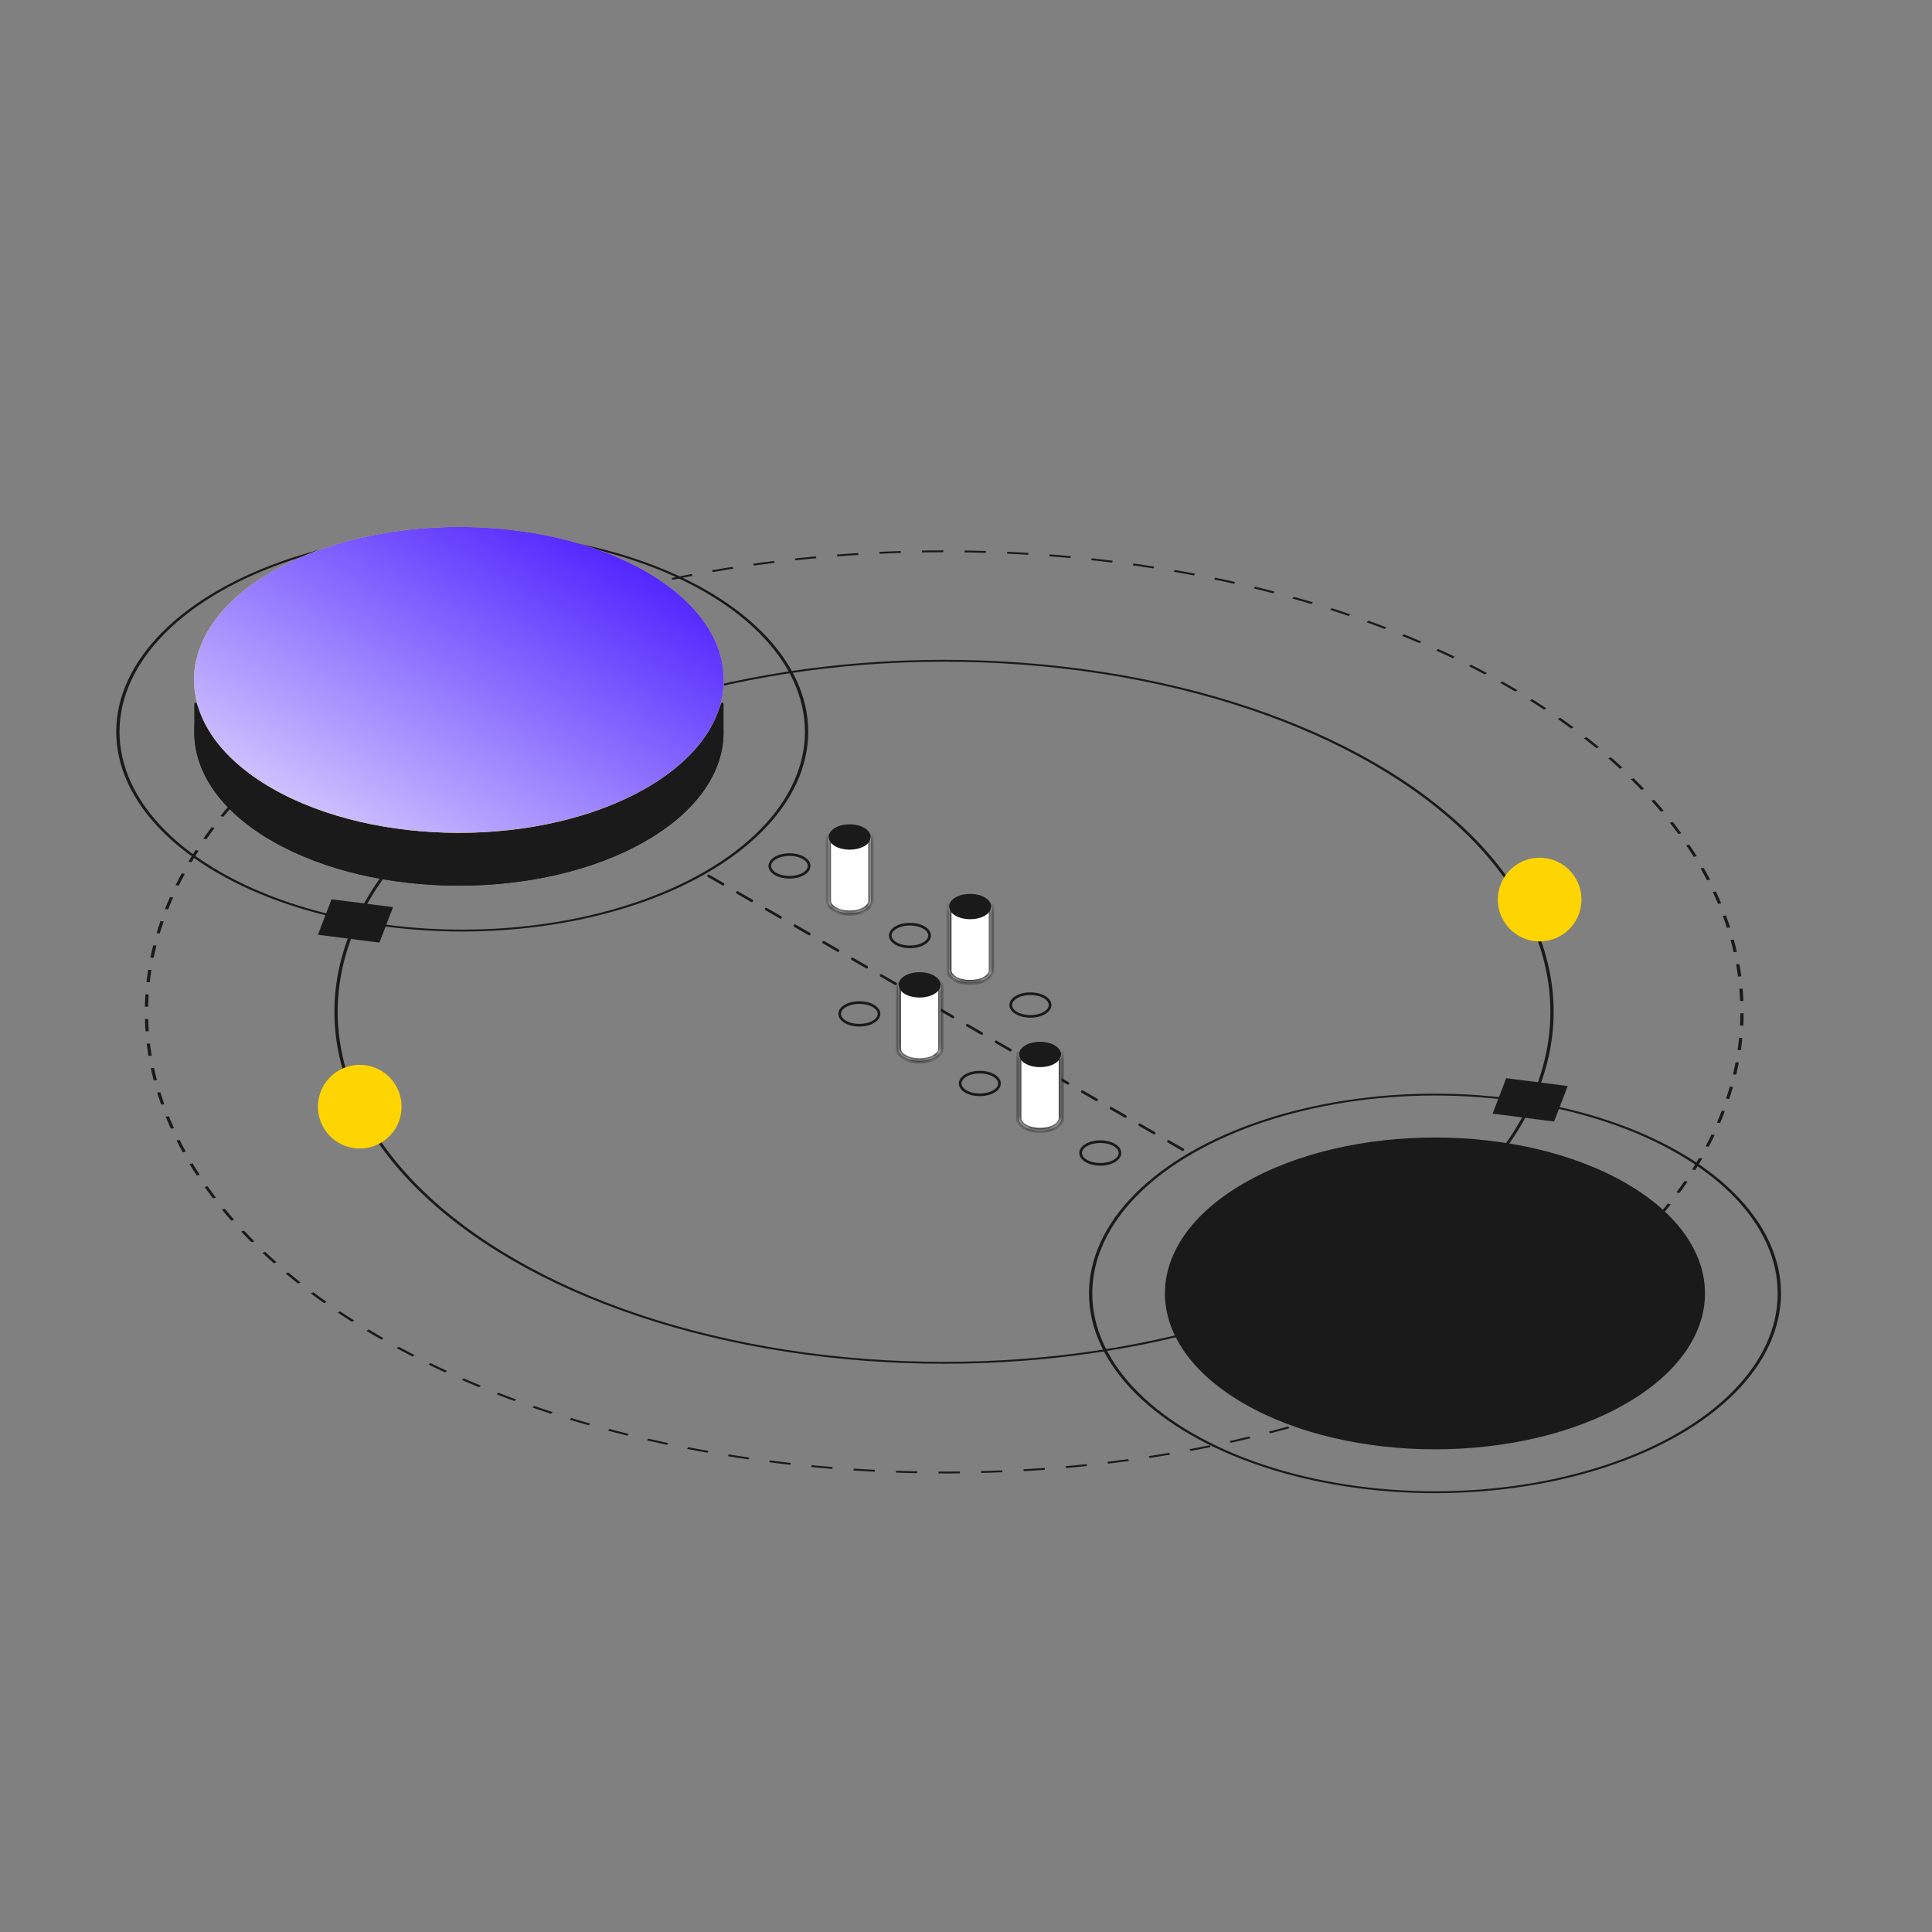 <svg width="340" height="340" viewBox="0 0 340 340" fill="none" xmlns="http://www.w3.org/2000/svg">
<rect x="0" y="0" width="340" height="340" fill="#808080" stroke="none"/>
<path d="M208.162 202.325L124.615 154.089" stroke="#1A1A1A" stroke-width="0.468" stroke-linecap="round" stroke-dasharray="2.92 2.92"/>
<path d="M178.892 175.457C177.541 176.237 177.541 177.502 178.892 178.282C180.244 179.062 182.435 179.062 183.786 178.282C185.138 177.502 185.138 176.237 183.786 175.457C182.435 174.676 180.244 174.676 178.892 175.457Z" stroke="#1A1A1A" stroke-width="0.468"/>
<path d="M168.286 169.333C166.935 170.113 166.935 171.378 168.286 172.158C169.637 172.938 171.828 172.938 173.18 172.158C174.531 171.378 174.531 170.113 173.18 169.333C171.828 168.552 169.637 168.552 168.286 169.333Z" fill="#1A1A1A" stroke="#1A1A1A" stroke-width="0.468"/>
<path d="M157.687 163.223C156.335 164.003 156.335 165.268 157.687 166.049C159.038 166.829 161.229 166.829 162.581 166.049C163.932 165.268 163.932 164.003 162.581 163.223C161.229 162.443 159.038 162.443 157.687 163.223Z" stroke="#1A1A1A" stroke-width="0.468"/>
<path d="M147.084 157.099C145.732 157.879 145.732 159.144 147.084 159.924C148.435 160.705 150.626 160.705 151.978 159.924C153.329 159.144 153.329 157.879 151.978 157.099C150.626 156.319 148.435 156.319 147.084 157.099Z" fill="#1A1A1A" stroke="#1A1A1A" stroke-width="0.468"/>
<path d="M136.489 150.975C135.137 151.755 135.137 153.02 136.489 153.8C137.84 154.58 140.031 154.581 141.382 153.8C142.734 153.02 142.734 151.755 141.382 150.975C140.031 150.195 137.84 150.195 136.489 150.975Z" stroke="#1A1A1A" stroke-width="0.468"/>
<path d="M191.189 201.495C189.837 202.275 189.837 203.54 191.189 204.321C192.54 205.101 194.731 205.101 196.083 204.321C197.434 203.54 197.434 202.275 196.083 201.495C194.731 200.715 192.54 200.715 191.189 201.495Z" stroke="#1A1A1A" stroke-width="0.468"/>
<path d="M169.987 189.262C168.635 190.042 168.635 191.307 169.987 192.087C171.338 192.867 173.529 192.867 174.88 192.087C176.232 191.307 176.232 190.042 174.88 189.262C173.529 188.481 171.338 188.481 169.987 189.262Z" stroke="#1A1A1A" stroke-width="0.468"/>
<path d="M159.384 183.138C158.033 183.918 158.033 185.183 159.384 185.963C160.735 186.743 162.926 186.743 164.278 185.963C165.629 185.183 165.629 183.918 164.278 183.138C162.926 182.357 160.735 182.357 159.384 183.138Z" fill="#1A1A1A" stroke="#1A1A1A" stroke-width="0.468"/>
<path d="M148.785 177.014C147.434 177.794 147.434 179.059 148.785 179.839C150.136 180.619 152.327 180.619 153.679 179.839C155.03 179.059 155.03 177.794 153.679 177.014C152.327 176.233 150.136 176.233 148.785 177.014Z" stroke="#1A1A1A" stroke-width="0.468"/>
<circle cx="87.594" cy="87.594" r="87.36" transform="matrix(-0.866 -0.5 -0.866 0.5 317.846 178.057)" stroke="#1A1A1A" stroke-width="0.468"/>
<circle cx="114.867" cy="114.867" r="114.633" transform="matrix(-0.866 -0.5 -0.866 0.5 365.12 178.079)" stroke="#1A1A1A" stroke-width="0.468" stroke-dasharray="3.06 3.06"/>
<ellipse cx="7.363" cy="9.506" rx="7.363" ry="9.506" transform="matrix(-0.866 0.5 0.387 0.671 273.649 148.248)" fill="#FED500"/>
<ellipse cx="7.363" cy="9.506" rx="7.363" ry="9.506" transform="matrix(-0.866 0.5 0.387 0.671 66.008 184.698)" fill="#FED500"/>
<circle cx="49.715" cy="49.715" r="49.481" transform="matrix(-0.866 -0.5 -0.866 0.5 167.451 128.776)" stroke="#1A1A1A" stroke-width="0.468"/>
<path d="M34.425 128.877C34.424 135.725 38.948 142.572 47.997 147.796C66.091 158.243 95.429 158.243 113.524 147.796C122.571 142.573 127.094 135.728 127.095 128.883C127.096 122.035 122.573 115.188 113.524 109.964C95.429 99.517 66.091 99.517 47.997 109.964C38.95 115.187 34.426 122.032 34.425 128.877Z" fill="#1A1A1A" stroke="#1A1A1A" stroke-width="0.468"/>
<path d="M34.425 128.885C34.424 135.608 38.785 142.33 47.508 147.517L47.508 138.761C40.269 134.561 35.908 129.331 34.425 123.891L34.425 128.885L34.425 128.885Z" fill="#1A1A1A" stroke="#1A1A1A" stroke-width="0.468" stroke-linejoin="round"/>
<path d="M127.095 123.886C125.613 129.326 121.252 134.556 114.013 138.756L114.013 147.512C122.734 142.327 127.094 135.606 127.095 128.885C127.095 128.885 127.095 128.885 127.095 128.885L127.095 123.886Z" fill="#1A1A1A" stroke="#1A1A1A" stroke-width="0.468" stroke-linejoin="round"/>
<path d="M113.442 147.838L113.442 139.074C95.251 149.279 66.272 149.279 48.082 139.074L48.082 147.838C66.155 158.221 95.368 158.221 113.442 147.838Z" fill="#1A1A1A" stroke="#1A1A1A" stroke-width="0.468" stroke-linejoin="round"/>
<ellipse cx="38.066" cy="38.066" rx="38.066" ry="38.066" transform="matrix(-0.866 0.5 0.866 0.5 80.761 81.584)" fill="#FED500"/>
<ellipse cx="38.066" cy="38.066" rx="38.066" ry="38.066" transform="matrix(-0.866 0.5 0.866 0.5 80.761 81.584)" fill="url(#paint0_linear_5229_68987)"/>
<rect x="-0.342" y="0.126" width="8.58" height="8.58" transform="matrix(-1.196 -0.153 -0.265 0.69 68.456 159.627)" fill="#1A1A1A" stroke="#1A1A1A" stroke-width="0.468"/>
<circle cx="49.715" cy="49.715" r="49.481" transform="matrix(-0.866 -0.5 -0.866 0.5 338.643 227.618)" stroke="#1A1A1A" stroke-width="0.468"/>
<circle cx="38.802" cy="38.802" r="38.802" transform="matrix(-0.866 -0.5 -0.866 0.5 319.735 227.619)" fill="#1A1A1A"/>
<rect x="-0.342" y="0.126" width="8.58" height="8.58" transform="matrix(-1.196 -0.153 -0.265 0.69 275.175 191.111)" fill="#1A1A1A" stroke="#1A1A1A" stroke-width="0.468"/>
<mask id="path-25-inside-1_5229_68987" fill="white">
<path fill-rule="evenodd" clip-rule="evenodd" d="M179.281 185.532H186.782V196.752C186.784 196.788 186.784 196.824 186.782 196.86V196.866H186.782C186.756 197.399 186.391 197.928 185.686 198.336C184.223 199.18 181.85 199.18 180.387 198.336C179.682 197.928 179.316 197.399 179.291 196.866H179.281V185.532Z"/>
</mask>
<path fill-rule="evenodd" clip-rule="evenodd" d="M179.281 185.532H186.782V196.752C186.784 196.788 186.784 196.824 186.782 196.86V196.866H186.782C186.756 197.399 186.391 197.928 185.686 198.336C184.223 199.18 181.85 199.18 180.387 198.336C179.682 197.928 179.316 197.399 179.291 196.866H179.281V185.532Z" fill="white"/>
<path d="M186.782 185.532V185.064H187.25V185.532H186.782ZM179.281 185.532H178.813V185.064H179.281V185.532ZM186.782 196.752L186.315 196.772L186.314 196.762V196.752H186.782ZM186.782 196.86H186.314V196.85L186.315 196.84L186.782 196.86ZM186.782 196.866H187.25V197.333H186.782V196.866ZM186.782 196.866L186.315 196.843L186.336 196.398H186.782V196.866ZM185.686 198.336L185.452 197.931L185.452 197.931L185.686 198.336ZM180.387 198.336L180.621 197.931L180.621 197.931L180.387 198.336ZM179.291 196.866V196.398H179.737L179.758 196.843L179.291 196.866ZM179.281 196.866V197.333H178.813V196.866H179.281ZM186.782 185.999H179.281V185.064H186.782V185.999ZM186.314 196.752V185.532H187.25V196.752H186.314ZM187.249 196.732C187.252 196.781 187.252 196.831 187.249 196.88L186.315 196.84C186.316 196.817 186.316 196.795 186.315 196.772L187.249 196.732ZM186.314 196.866V196.86H187.25V196.866H186.314ZM186.782 196.398H186.782V197.333H186.782V196.398ZM187.249 196.888C187.214 197.635 186.707 198.286 185.92 198.741L185.452 197.931C186.075 197.571 186.299 197.163 186.315 196.843L187.249 196.888ZM185.92 198.741C185.1 199.214 184.056 199.437 183.036 199.437C182.017 199.437 180.972 199.214 180.153 198.741L180.621 197.931C181.265 198.302 182.138 198.501 183.036 198.501C183.935 198.501 184.808 198.302 185.452 197.931L185.92 198.741ZM180.153 198.741C179.365 198.286 178.859 197.635 178.824 196.888L179.758 196.843C179.773 197.163 179.998 197.571 180.621 197.931L180.153 198.741ZM179.281 196.398H179.291V197.333H179.281V196.398ZM179.749 185.532V196.866H178.813V185.532H179.749Z" fill="#1A1A1A" mask="url(#path-25-inside-1_5229_68987)"/>
<path d="M180.586 184.156C179.234 184.936 179.234 186.201 180.586 186.981C181.937 187.762 184.128 187.762 185.48 186.981C186.831 186.201 186.831 184.936 185.48 184.156C184.128 183.376 181.937 183.376 180.586 184.156Z" fill="#1A1A1A" stroke="#1A1A1A" stroke-width="0.468"/>
<mask id="path-28-inside-2_5229_68987" fill="white">
<path fill-rule="evenodd" clip-rule="evenodd" d="M166.978 159.5H174.479V170.721C174.48 170.757 174.48 170.793 174.479 170.829V170.834H174.479C174.453 171.368 174.088 171.897 173.383 172.304C171.919 173.149 169.547 173.149 168.084 172.304C167.378 171.897 167.013 171.368 166.988 170.834H166.978V159.5Z"/>
</mask>
<path fill-rule="evenodd" clip-rule="evenodd" d="M166.978 159.5H174.479V170.721C174.48 170.757 174.48 170.793 174.479 170.829V170.834H174.479C174.453 171.368 174.088 171.897 173.383 172.304C171.919 173.149 169.547 173.149 168.084 172.304C167.378 171.897 167.013 171.368 166.988 170.834H166.978V159.5Z" fill="white"/>
<path d="M174.479 159.5V159.033H174.947V159.5H174.479ZM166.978 159.5H166.51V159.033H166.978V159.5ZM174.479 170.721L174.011 170.741L174.011 170.731V170.721H174.479ZM174.479 170.829H174.011V170.819L174.011 170.809L174.479 170.829ZM174.479 170.834H174.947V171.302H174.479V170.834ZM174.479 170.834L174.011 170.812L174.032 170.367H174.479V170.834ZM173.383 172.304L173.149 171.899L173.149 171.899L173.383 172.304ZM168.084 172.304L168.318 171.899L168.318 171.899L168.084 172.304ZM166.988 170.834V170.367H167.434L167.455 170.812L166.988 170.834ZM166.978 170.834V171.302H166.51V170.834H166.978ZM174.479 159.968H166.978V159.033H174.479V159.968ZM174.011 170.721V159.5H174.947V170.721H174.011ZM174.946 170.701C174.948 170.75 174.948 170.799 174.946 170.849L174.011 170.809C174.012 170.786 174.012 170.763 174.011 170.741L174.946 170.701ZM174.011 170.834V170.829H174.947V170.834H174.011ZM174.479 170.367H174.479V171.302H174.479V170.367ZM174.946 170.857C174.91 171.604 174.404 172.255 173.616 172.71L173.149 171.899C173.772 171.54 173.996 171.132 174.011 170.812L174.946 170.857ZM173.616 172.71C172.797 173.183 171.752 173.406 170.733 173.406C169.714 173.406 168.669 173.183 167.85 172.71L168.318 171.899C168.961 172.271 169.835 172.47 170.733 172.47C171.632 172.47 172.505 172.271 173.149 171.899L173.616 172.71ZM167.85 172.71C167.062 172.255 166.556 171.604 166.52 170.857L167.455 170.812C167.47 171.132 167.695 171.54 168.318 171.899L167.85 172.71ZM166.978 170.367H166.988V171.302H166.978V170.367ZM167.445 159.5V170.834H166.51V159.5H167.445Z" fill="#1A1A1A" mask="url(#path-28-inside-2_5229_68987)"/>
<path d="M168.283 158.125C166.931 158.905 166.931 160.17 168.283 160.95C169.634 161.73 171.825 161.73 173.176 160.95C174.528 160.17 174.528 158.905 173.176 158.125C171.825 157.344 169.634 157.344 168.283 158.125Z" fill="#1A1A1A" stroke="#1A1A1A" stroke-width="0.468"/>
<mask id="path-31-inside-3_5229_68987" fill="white">
<path fill-rule="evenodd" clip-rule="evenodd" d="M158.075 173.283H165.576V184.504C165.578 184.54 165.578 184.576 165.576 184.612V184.617H165.576C165.551 185.151 165.186 185.68 164.48 186.087C163.017 186.932 160.645 186.932 159.181 186.087C158.476 185.68 158.111 185.151 158.085 184.617H158.075V173.283Z"/>
</mask>
<path fill-rule="evenodd" clip-rule="evenodd" d="M158.075 173.283H165.576V184.504C165.578 184.54 165.578 184.576 165.576 184.612V184.617H165.576C165.551 185.151 165.186 185.68 164.48 186.087C163.017 186.932 160.645 186.932 159.181 186.087C158.476 185.68 158.111 185.151 158.085 184.617H158.075V173.283Z" fill="white"/>
<path d="M165.576 173.283V172.816H166.044V173.283H165.576ZM158.075 173.283H157.608V172.816H158.075V173.283ZM165.576 184.504L165.109 184.524L165.109 184.514V184.504H165.576ZM165.576 184.612H165.109V184.602L165.109 184.592L165.576 184.612ZM165.576 184.617H166.044V185.085H165.576V184.617ZM165.576 184.617L165.109 184.595L165.13 184.15H165.576V184.617ZM164.48 186.087L164.246 185.682L164.246 185.682L164.48 186.087ZM159.181 186.087L159.415 185.682L159.415 185.682L159.181 186.087ZM158.085 184.617V184.15H158.531L158.553 184.595L158.085 184.617ZM158.075 184.617V185.085H157.608V184.617H158.075ZM165.576 173.751H158.075V172.816H165.576V173.751ZM165.109 184.504V173.283H166.044V184.504H165.109ZM166.044 184.484C166.046 184.533 166.046 184.582 166.044 184.632L165.109 184.592C165.11 184.569 165.11 184.546 165.109 184.524L166.044 184.484ZM165.109 184.617V184.612H166.044V184.617H165.109ZM165.576 184.15H165.576V185.085H165.576V184.15ZM166.043 184.64C166.008 185.387 165.502 186.038 164.714 186.492L164.246 185.682C164.869 185.323 165.094 184.915 165.109 184.595L166.043 184.64ZM164.714 186.492C163.895 186.966 162.85 187.189 161.831 187.189C160.811 187.189 159.767 186.966 158.947 186.492L159.415 185.682C160.059 186.054 160.932 186.253 161.831 186.253C162.729 186.253 163.603 186.054 164.246 185.682L164.714 186.492ZM158.947 186.492C158.16 186.038 157.654 185.387 157.618 184.64L158.553 184.595C158.568 184.915 158.792 185.323 159.415 185.682L158.947 186.492ZM158.075 184.15H158.085V185.085H158.075V184.15ZM158.543 173.283V184.617H157.608V173.283H158.543Z" fill="#1A1A1A" mask="url(#path-31-inside-3_5229_68987)"/>
<path d="M159.384 171.908C158.033 172.688 158.033 173.953 159.384 174.733C160.735 175.513 162.926 175.513 164.278 174.733C165.629 173.953 165.629 172.688 164.278 171.908C162.927 171.127 160.735 171.127 159.384 171.908Z" fill="#1A1A1A" stroke="#1A1A1A" stroke-width="0.468"/>
<mask id="path-34-inside-4_5229_68987" fill="white">
<path fill-rule="evenodd" clip-rule="evenodd" d="M145.772 147.267H153.273V158.488C153.274 158.523 153.274 158.559 153.273 158.595V158.601H153.273C153.247 159.134 152.882 159.664 152.176 160.071C150.713 160.916 148.341 160.916 146.878 160.071C146.172 159.664 145.807 159.134 145.782 158.601H145.772V147.267Z"/>
</mask>
<path fill-rule="evenodd" clip-rule="evenodd" d="M145.772 147.267H153.273V158.488C153.274 158.523 153.274 158.559 153.273 158.595V158.601H153.273C153.247 159.134 152.882 159.664 152.176 160.071C150.713 160.916 148.341 160.916 146.878 160.071C146.172 159.664 145.807 159.134 145.782 158.601H145.772V147.267Z" fill="white"/>
<path d="M153.273 147.267V146.799H153.741V147.267H153.273ZM145.772 147.267H145.304V146.799H145.772V147.267ZM153.273 158.488L152.805 158.507L152.805 158.498V158.488H153.273ZM153.273 158.595H152.805V158.585L152.805 158.575L153.273 158.595ZM153.273 158.601H153.741V159.069H153.273V158.601ZM153.273 158.601L152.805 158.579L152.826 158.133H153.273V158.601ZM152.176 160.071L152.41 160.476H152.41L152.176 160.071ZM146.878 160.071L146.644 160.476H146.644L146.878 160.071ZM145.782 158.601V158.133H146.228L146.249 158.579L145.782 158.601ZM145.772 158.601V159.069H145.304V158.601H145.772ZM153.273 147.735H145.772V146.799H153.273V147.735ZM152.805 158.488V147.267H153.741V158.488H152.805ZM153.74 158.468C153.742 158.517 153.742 158.566 153.74 158.615L152.805 158.575C152.806 158.552 152.806 158.53 152.805 158.507L153.74 158.468ZM152.805 158.601V158.595H153.741V158.601H152.805ZM153.273 158.133H153.273V159.069H153.273V158.133ZM153.74 158.623C153.704 159.371 153.198 160.021 152.41 160.476L151.943 159.666C152.566 159.306 152.79 158.898 152.805 158.579L153.74 158.623ZM152.41 160.476C151.591 160.949 150.546 161.172 149.527 161.172C148.508 161.172 147.463 160.949 146.644 160.476L147.111 159.666C147.755 160.037 148.628 160.237 149.527 160.237C150.426 160.237 151.299 160.037 151.943 159.666L152.41 160.476ZM146.644 160.476C145.856 160.021 145.35 159.371 145.314 158.623L146.249 158.579C146.264 158.898 146.489 159.306 147.111 159.666L146.644 160.476ZM145.772 158.133H145.782V159.069H145.772V158.133ZM146.239 147.267V158.601H145.304V147.267H146.239Z" fill="#1A1A1A" mask="url(#path-34-inside-4_5229_68987)"/>
<path d="M147.08 145.884C145.729 146.664 145.729 147.929 147.08 148.709C148.432 149.489 150.623 149.489 151.974 148.709C153.326 147.929 153.326 146.664 151.974 145.884C150.623 145.104 148.432 145.104 147.08 145.884Z" fill="#1A1A1A" stroke="#1A1A1A" stroke-width="0.468"/>
<defs>
<linearGradient id="paint0_linear_5229_68987" x1="0" y1="38.066" x2="76.133" y2="38.066" gradientUnits="userSpaceOnUse">
<stop stop-color="#5227FF"/>
<stop offset="1" stop-color="#CDC0FF"/>
</linearGradient>
</defs>
</svg>
